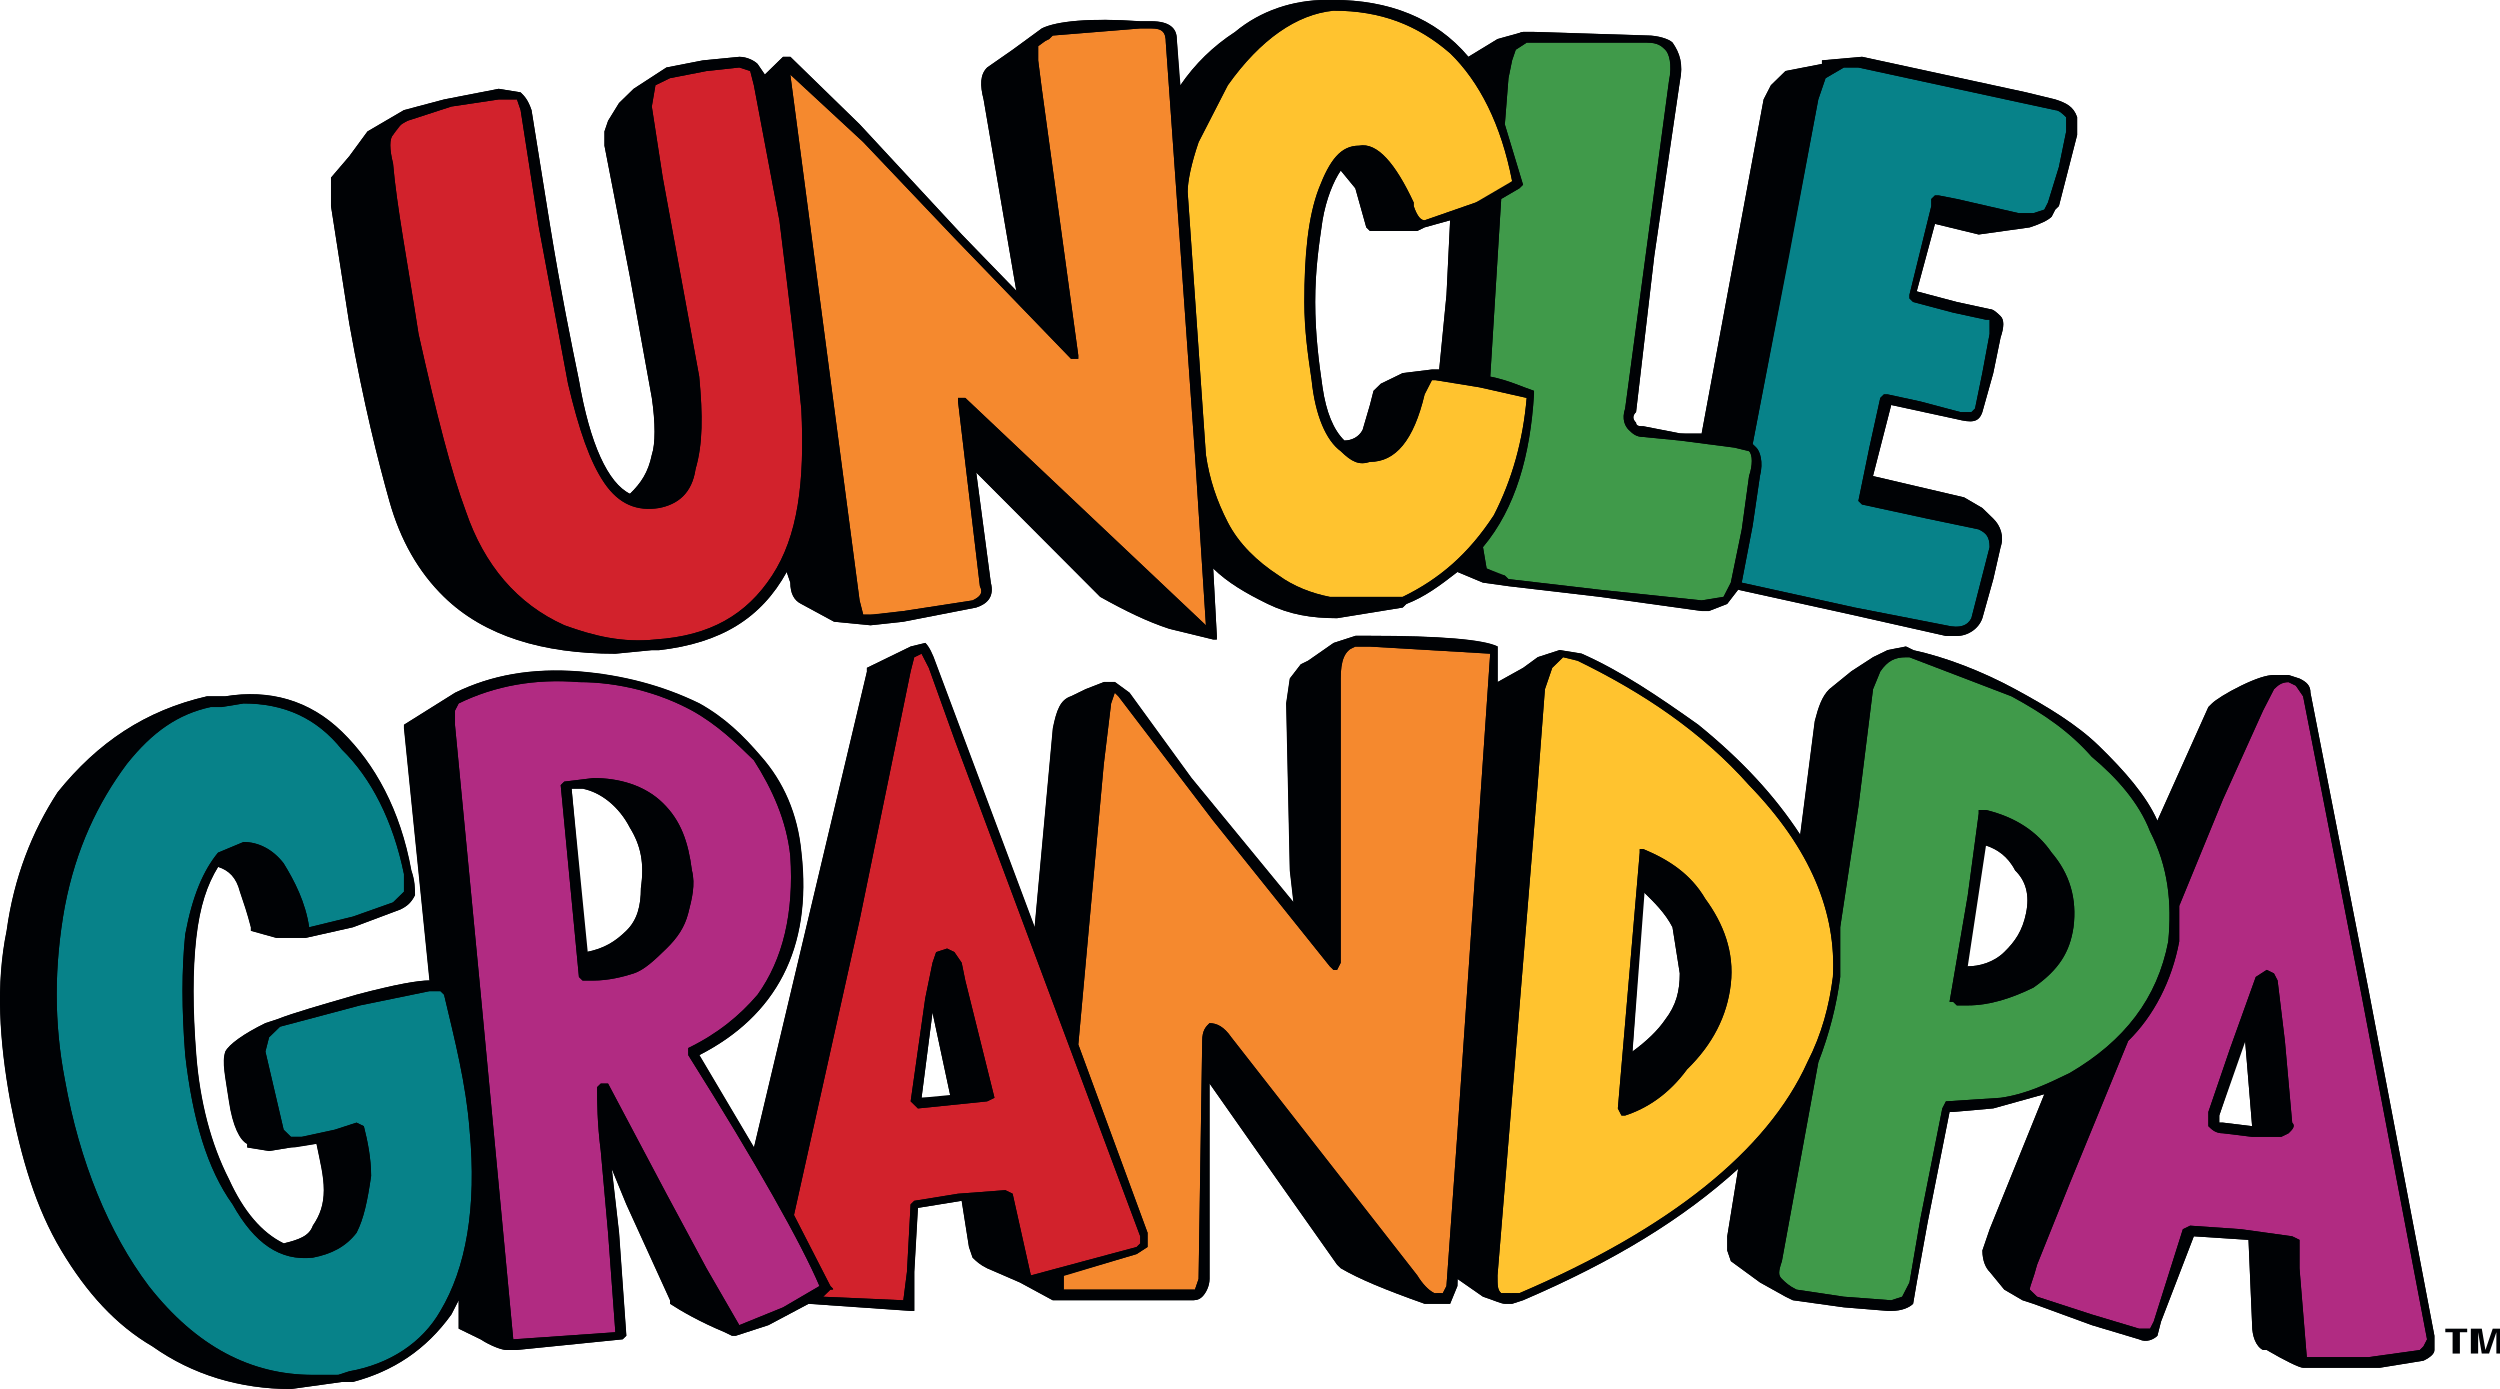 <?xml version="1.0" encoding="UTF-8" standalone="no"?>
<!-- Created with Inkscape (http://www.inkscape.org/) -->

<svg
   xmlns:dc="http://purl.org/dc/elements/1.1/"
   xmlns:cc="http://creativecommons.org/ns#"
   xmlns:rdf="http://www.w3.org/1999/02/22-rdf-syntax-ns#"
   xmlns:svg="http://www.w3.org/2000/svg"
   xmlns="http://www.w3.org/2000/svg"
   version="1.1"
   width="101.157"
   height="56.206"
   id="svg4760">
  <defs
     id="defs4762" />
  <g
     transform="translate(-572.279,-181.402)"
     id="layer1">
    <path
       d="m 649.688,207.708 c 1.327,0.287 2.803,0.863 4.13,1.581 1.327,0.719 2.507,1.438 3.393,2.3 1.033,1.006 1.917,2.013 2.36,3.019 l 2.065,-4.6 0.147,-0.144 c 0.147,-0.144 0.59,-0.431 1.18,-0.719 0.59,-0.287 1.032,-0.431 1.327,-0.431 l 0.59,0 0,0 0.443,0.144 c 0.295,0.144 0.443,0.287 0.443,0.575 l 2.36,12.075 2.655,13.944 0,0.575 c 0,0.144 -0.147,0.287 -0.443,0.431 l -1.77,0.287 -3.098,0 c -0.147,0 -0.738,-0.287 -1.475,-0.719 l -0.147,0 c -0.295,-0.144 -0.443,-0.575 -0.443,-1.006 l -0.147,-3.45 -2.212,-0.144 -1.327,3.45 -0.147,0.575 c -0.147,0.144 -0.443,0.287 -0.738,0.144 l -1.917,-0.575 -2.36,-0.863 -0.443,-0.144 -0.738,-0.431 -0.59,-0.719 c -0.147,-0.144 -0.295,-0.431 -0.295,-0.863 l 0.295,-0.863 2.212,-5.463 -2.065,0.575 -1.623,0.144 -0.147,0 -0.885,4.456 -0.443,2.444 -0.147,0.863 c -0.147,0.144 -0.443,0.287 -0.885,0.287 l -0.147,0 -1.77,-0.144 -2.065,-0.287 -0.295,-0.144 -1.032,-0.575 -1.18,-0.863 -0.147,-0.431 0,-0.575 0.443,-2.731 c -2.212,2.013 -5.015,3.737 -8.703,5.319 l -0.443,0.144 -0.295,0 c -0.147,0 -0.443,-0.144 -0.885,-0.287 l -1.033,-0.719 0,0.287 -0.295,0.719 -1.032,0 c -1.623,-0.575 -2.655,-1.006 -3.393,-1.438 l -0.147,-0.144 -3.245,-4.6 -1.917,-2.731 0,7.906 c 0,0.287 -0.147,0.575 -0.295,0.719 -0.147,0.144 -0.295,0.144 -0.443,0.144 l -5.605,0 0,0 -1.327,-0.719 -1.327,-0.575 c -0.295,-0.144 -0.443,-0.287 -0.59,-0.431 l -0.147,-0.431 -0.295,-1.869 -1.77,0.287 -0.147,2.587 0,1.581 -0.147,0 -4.13,-0.287 -1.623,0.863 -1.327,0.431 -0.147,0 -0.295,-0.144 c -1.032,-0.431 -1.77,-0.863 -2.212,-1.15 l 0,-0.144 -1.77,-3.881 -0.59,-1.438 0.295,2.587 0.295,4.169 -0.147,0.144 -4.277,0.431 -0.443,0 c -0.147,0 -0.59,-0.144 -1.032,-0.431 l -0.885,-0.431 0,-1.15 -0.295,0.575 c -1.032,1.438 -2.36,2.3 -3.982,2.731 l -0.443,0 0,0 -2.065,0.287 c -2.065,0 -3.982,-0.575 -5.605,-1.725 -1.475,-0.863 -2.655,-2.156 -3.688,-3.881 -1.032,-1.725 -1.623,-3.737 -2.065,-6.037 -0.443,-2.444 -0.59,-4.744 -0.147,-6.9 0.295,-2.156 1.032,-4.025 2.065,-5.606 1.623,-2.013 3.54,-3.306 6.048,-3.881 l 0.738,0 c 1.77,-0.287 3.393,0.144 4.72,1.438 1.327,1.294 2.36,3.163 2.803,5.606 0.147,0.431 0.147,0.719 0.147,1.006 -0.147,0.287 -0.295,0.431 -0.59,0.575 l -1.917,0.719 -1.917,0.431 -1.18,0 -1.032,-0.287 0,-0.144 c -0.147,-0.575 -0.295,-1.006 -0.443,-1.438 -0.147,-0.575 -0.443,-0.863 -0.885,-1.006 l 0,0 c -0.443,0.719 -0.738,1.581 -0.885,2.875 -0.147,1.294 -0.147,2.875 0,4.744 0.147,1.869 0.59,3.594 1.327,5.031 0.59,1.294 1.327,2.156 2.212,2.587 0.59,-0.144 1.032,-0.287 1.18,-0.719 0.295,-0.431 0.443,-0.863 0.443,-1.438 0,-0.575 -0.147,-1.15 -0.295,-1.869 l -0.885,0.144 -0.147,0 -0.885,0.144 -0.885,-0.144 0,-0.144 c -0.295,-0.144 -0.59,-0.719 -0.738,-1.725 -0.147,-1.006 -0.295,-1.581 -0.147,-2.013 l 0,0 c 0.147,-0.287 0.738,-0.719 1.623,-1.15 l 0.443,-0.144 c 0.738,-0.287 1.77,-0.575 3.245,-1.006 1.623,-0.431 2.507,-0.575 2.95,-0.575 l -1.032,-10.206 0,-0.144 2.065,-1.294 c 1.475,-0.719 3.098,-1.006 5.015,-0.863 1.77,0.144 3.393,0.575 4.867,1.294 1.032,0.575 1.77,1.294 2.507,2.156 0.885,1.006 1.475,2.3 1.623,3.881 0.443,3.881 -1.032,6.612 -4.13,8.194 l 2.212,3.737 4.572,-19.262 0,-0.144 1.77,-0.863 0.59,-0.144 c 0.147,0.144 0.295,0.431 0.443,0.863 l 3.982,10.637 0.738,-8.05 c 0.147,-0.719 0.295,-1.15 0.738,-1.294 l 0.59,-0.287 0.738,-0.287 0.443,0 0.59,0.431 2.507,3.45 4.13,5.031 -0.147,-1.294 -0.147,-6.756 0.147,-1.006 0.443,-0.575 0.295,-0.144 1.032,-0.719 0.885,-0.287 0.59,0 c 2.803,0 4.572,0.144 5.162,0.431 l 0,1.438 1.032,-0.575 0.59,-0.431 0.885,-0.287 0.885,0.144 c 1.623,0.719 3.098,1.725 4.72,2.875 1.77,1.438 3.098,2.875 4.13,4.456 l 0.59,-4.6 c 0.147,-0.575 0.295,-1.006 0.59,-1.294 l 0.885,-0.719 0.885,-0.575 0.59,-0.287 0.738,-0.144 0,0 0.295,0.144 z m 2.95,7.906 -0.738,4.888 c 0.443,0 1.032,-0.144 1.475,-0.575 0.443,-0.431 0.738,-0.863 0.885,-1.581 0.147,-0.719 0,-1.294 -0.443,-1.725 -0.295,-0.575 -0.738,-0.863 -1.18,-1.006 z m 9.44,10.925 0,0.287 0.147,0 1.18,0.144 -0.295,-3.594 -1.032,3.163 z m -21.83,-5.75 -0.295,-1.869 c -0.295,-0.575 -0.738,-1.006 -1.18,-1.438 l -0.443,6.469 c 0.59,-0.431 1.033,-0.863 1.327,-1.294 0.443,-0.575 0.59,-1.15 0.59,-1.869 z m -44.397,-7.475 -0.443,0 0.59,6.612 c 0.738,-0.144 1.18,-0.431 1.623,-0.863 0.443,-0.431 0.59,-1.006 0.59,-1.725 0.147,-1.006 0,-1.725 -0.443,-2.444 -0.443,-0.863 -1.18,-1.438 -1.917,-1.581 z m 14.16,9.056 -0.443,3.45 1.18,0 -0.738,-3.45"
       id="path3369"
       style="fill:#000205;fill-opacity:1;fill-rule:evenodd;stroke:none" />
    <path
       d="m 638.921,217.052 c 0.59,0.431 1.032,0.863 1.327,1.581 0.295,0.719 0.443,1.438 0.443,2.156 -0.147,0.719 -0.295,1.438 -0.738,2.156 -0.443,0.575 -0.885,1.006 -1.623,1.438 l -0.147,1.581 c 0.738,-0.431 1.475,-1.006 2.212,-1.725 0.885,-1.006 1.327,-2.013 1.475,-3.019 0.147,-1.15 -0.147,-2.156 -0.738,-3.163 -0.59,-0.719 -1.327,-1.438 -2.212,-1.869 l 0,0.863"
       id="path3371"
       style="fill:#000205;fill-opacity:1;fill-rule:evenodd;stroke:none" />
    <path
       d="m 635.086,208.427 -0.295,0.863 -0.295,3.881 -1.623,19.837 c 0,0.431 0,0.575 0.147,0.719 l 0.738,0 c 6.048,-2.587 10.03,-5.75 11.652,-9.344 0.59,-1.15 0.885,-2.3 1.032,-3.45 0.147,-2.587 -0.885,-5.175 -3.393,-7.763 -1.917,-2.156 -4.277,-3.737 -6.933,-5.031 l -0.59,-0.144 -0.443,0.431 z m 6.195,9.344 c 0.738,1.006 1.18,2.156 1.032,3.45 -0.147,1.294 -0.738,2.444 -1.77,3.45 -0.738,1.006 -1.623,1.581 -2.507,1.869 l -0.147,0 0,0 -0.147,-0.287 0.885,-10.35 0,-0.144 0.147,0 c 1.032,0.431 1.917,1.006 2.507,2.013"
       id="path3373"
       style="fill:#ffc32f;fill-opacity:1;fill-rule:evenodd;stroke:none" />
    <path
       d="m 648.066,209.289 -0.59,4.744 -0.738,4.888 0,2.013 c -0.147,1.15 -0.443,2.3 -0.885,3.45 l -1.475,8.05 c -0.147,0.431 -0.147,0.575 0,0.719 0.147,0.144 0.295,0.287 0.59,0.431 l 1.917,0.287 1.918,0.144 0.442,-0.144 0.295,-0.575 0.443,-2.587 0.885,-4.456 0.147,-0.287 2.212,-0.144 c 1.032,-0.144 1.917,-0.575 2.803,-1.006 2.212,-1.294 3.54,-3.019 3.982,-5.319 0.147,-1.581 0,-3.019 -0.738,-4.456 -0.443,-1.15 -1.327,-2.156 -2.36,-3.019 -0.885,-1.006 -1.917,-1.725 -3.245,-2.444 l -4.13,-1.581 -0.147,0 c -0.443,0 -0.738,0.144 -1.032,0.575 l -0.295,0.719 z m 4.277,5.031 0,-0.144 0.295,0 c 1.18,0.287 2.065,0.863 2.655,1.725 0.738,0.863 1.032,1.869 0.885,3.019 -0.147,1.006 -0.59,1.725 -1.623,2.444 -0.885,0.431 -1.77,0.719 -2.655,0.719 l -0.443,0 -0.147,-0.144 -0.147,0 0.738,-4.312 0.443,-3.306"
       id="path3375"
       style="fill:#409a4a;fill-opacity:1;fill-rule:evenodd;stroke:none" />
    <path
       d="m 624.761,209.002 0,0.863 0.147,6.756 0,1.869 1.18,1.294 0,-10.925 0.147,-0.863 -0.885,0.431 -0.147,0.144 -0.443,0.431"
       id="path3377"
       style="fill:#000205;fill-opacity:1;fill-rule:evenodd;stroke:none" />
    <path
       d="m 634.496,209.289 0.147,-0.863 c -1.032,0.575 -1.623,1.006 -1.77,1.15 l -1.327,17.681 -0.295,5.463 1.327,0.863 0,-0.575 1.475,-19.837 0.442,-3.881"
       id="path3379"
       style="fill:#000205;fill-opacity:1;fill-rule:evenodd;stroke:none" />
    <path
       d="m 616.796,209.721 0,-0.287 -0.295,0.287 -0.738,0.287 c -0.295,0.144 -0.443,0.431 -0.443,0.863 l -0.738,9.056 1.033,2.875 0.885,-10.494 0.295,-2.587"
       id="path3381"
       style="fill:#000205;fill-opacity:1;fill-rule:evenodd;stroke:none" />
    <path
       d="m 616.943,212.308 -1.032,11.356 2.803,7.619 0,0.575 -0.443,0.287 -2.95,0.863 0,0.575 5.31,0 0.147,-0.431 0.147,-9.631 c 0,-0.431 0.147,-0.575 0.295,-0.719 0.295,0 0.59,0.144 0.885,0.575 l 7.522,9.631 c 0.443,0.719 0.885,0.863 1.032,0.719 l 0.147,-0.287 0.443,-6.181 1.327,-19.406 -4.867,-0.287 -0.59,0 c -0.443,0.144 -0.59,0.575 -0.59,1.294 l 0,11.5 -0.147,0.287 -0.147,0 -0.147,-0.144 -4.72,-5.894 -3.835,-5.031 -0.147,-0.144 0,0 -0.147,0.431 -0.295,2.444"
       id="path3383"
       style="fill:#f5892e;fill-opacity:1;fill-rule:evenodd;stroke:none" />
    <path
       d="m 623.433,227.689 3.245,4.6 c 0.442,0.287 1.327,0.719 2.655,1.15 l 0,-0.144 -7.522,-9.631 -0.442,-0.431 0,0.144 -0.147,0.144 0,1.15 2.212,3.019"
       id="path3385"
       style="fill:#000205;fill-opacity:1;fill-rule:evenodd;stroke:none" />
    <path
       d="m 614.436,233.296 0.443,0.287 0,-0.431 -0.443,0.144"
       id="path3387"
       style="fill:#000205;fill-opacity:1;fill-rule:evenodd;stroke:none" />
    <path
       d="m 664.881,209.002 c -0.295,0 -0.443,0.144 -0.59,0.287 l -0.443,0.863 -1.623,3.594 -1.77,4.312 0,1.438 c -0.295,1.581 -1.032,3.019 -2.065,4.025 l -2.36,5.75 -1.327,3.306 c -0.147,0.575 -0.295,0.863 -0.295,1.006 l 0.295,0.287 2.212,0.719 1.917,0.575 0.443,0 0.147,-0.287 1.18,-3.737 0.295,-0.144 2.065,0.144 2.065,0.287 0.295,0.144 0,1.15 0.295,3.594 2.507,0 2.065,-0.287 0.147,-0.144 0.147,-0.287 -2.655,-13.944 -2.36,-12.075 -0.295,-0.431 -0.295,-0.144 z m -0.885,11.644 0.295,0.144 0.147,0.287 0.295,2.444 0.295,3.306 c 0.147,0.144 0,0.287 -0.147,0.431 l -0.295,0.144 -1.18,0 -1.18,-0.144 c -0.295,0 -0.443,-0.144 -0.59,-0.287 l 0,-0.575 0.885,-2.587 1.032,-2.875 0.443,-0.287"
       id="path3389"
       style="fill:#b12b82;fill-opacity:1;fill-rule:evenodd;stroke:none" />
    <path
       d="m 659.866,215.183 0.59,2.013 1.475,-3.594 1.475,-3.594 0.443,-0.719 c -0.885,0.431 -1.475,0.719 -1.77,0.863 l -2.212,5.031"
       id="path3391"
       style="fill:#000205;fill-opacity:1;fill-rule:evenodd;stroke:none" />
    <path
       d="m 655.588,225.389 -2.507,5.894 -0.147,0.719 0.147,0.575 0.885,0.863 c 0,-0.144 0.147,-0.575 0.295,-1.006 l 1.475,-3.306 1.917,-4.888 -2.065,1.15"
       id="path3393"
       style="fill:#000205;fill-opacity:1;fill-rule:evenodd;stroke:none" />
    <path
       d="m 647.918,208.571 -1.327,1.006 c -0.295,0.287 -0.443,0.719 -0.443,1.15 l -0.738,5.031 1.032,2.156 1.327,-8.769 0.147,-0.575"
       id="path3395"
       style="fill:#000205;fill-opacity:1;fill-rule:evenodd;stroke:none" />
    <path
       d="m 642.608,231.858 0,0.287 1.032,0.719 0.295,0.287 0,-0.719 1.327,-6.756 -2.065,2.587 -0.59,3.163 0,0.431"
       id="path3397"
       style="fill:#000205;fill-opacity:1;fill-rule:evenodd;stroke:none" />
    <path
       d="m 654.703,218.489 c -0.147,0.719 -0.443,1.294 -1.032,1.725 -0.443,0.431 -1.032,0.719 -1.77,0.719 l -0.147,0 -0.147,0.863 c 0.885,0 1.77,-0.287 2.507,-0.719 1.032,-0.575 1.475,-1.294 1.623,-2.3 0.147,-1.006 -0.147,-1.869 -0.738,-2.587 -0.59,-0.719 -1.327,-1.294 -2.36,-1.581 l 0,0.575 c 0.59,0.144 1.18,0.575 1.623,1.15 0.443,0.719 0.59,1.438 0.443,2.156"
       id="path3399"
       style="fill:#000205;fill-opacity:1;fill-rule:evenodd;stroke:none" />
    <path
       d="m 663.553,222.371 0.147,4.6 0.885,0.144 0,-0.287 -0.295,-3.306 -0.147,-2.3 -0.147,-0.144 0,0 -0.442,1.294"
       id="path3401"
       style="fill:#000205;fill-opacity:1;fill-rule:evenodd;stroke:none" />
    <path
       d="m 611.043,225.677 0.885,0 -1.033,-4.6 -0.147,-0.575 c 0,-0.144 0,-0.287 -0.147,-0.287 l -0.295,0.144 0,0.719 0.738,4.6"
       id="path3403"
       style="fill:#000205;fill-opacity:1;fill-rule:evenodd;stroke:none" />
    <path
       d="m 575.053,213.746 c -1.033,1.438 -1.77,3.163 -2.212,5.319 -0.295,2.156 -0.295,4.456 0.147,6.756 0.443,2.3 1.18,4.312 2.065,5.894 1.032,1.725 2.212,3.019 3.54,3.881 1.18,0.719 2.507,1.294 3.835,1.438 -2.065,-0.719 -3.835,-2.156 -5.163,-4.456 -1.327,-2.156 -2.36,-4.6 -2.803,-7.475 -0.443,-2.3 -0.295,-4.744 0.147,-7.188 0.443,-2.444 1.18,-4.312 2.507,-5.75 l 1.032,-1.294 c -1.18,0.719 -2.212,1.581 -3.098,2.875"
       id="path3405"
       style="fill:#000205;fill-opacity:1;fill-rule:evenodd;stroke:none" />
    <path
       d="m 583.313,227.258 -0.295,-1.581 -0.443,-1.581 0.147,-0.575 -0.885,0.575 c -0.147,0.431 0,1.006 0.147,1.725 0.147,0.863 0.443,1.438 0.59,1.581 l 1.032,0.144 -0.295,-0.287"
       id="path3407"
       style="fill:#000205;fill-opacity:1;fill-rule:evenodd;stroke:none" />
    <path
       d="m 582.133,215.758 c -0.147,0 -0.443,0.144 -0.738,0.431 0.443,0.144 0.738,0.431 1.033,1.006 l 0.442,1.581 0.59,0.144 0.885,0.144 c -0.147,-1.006 -0.443,-1.869 -0.885,-2.444 -0.443,-0.575 -0.885,-0.863 -1.327,-0.863"
       id="path3409"
       style="fill:#000205;fill-opacity:1;fill-rule:evenodd;stroke:none" />
    <path
       d="m 585.378,227.689 c 0.295,0.719 0.443,1.294 0.443,2.013 -0.147,0.575 -0.295,1.006 -0.443,1.438 -0.147,0.431 -0.443,0.575 -0.738,0.719 l 0.295,0 c 0.59,0 1.033,-0.287 1.327,-0.863 0.443,-0.431 0.59,-1.15 0.59,-1.869 l -0.147,-1.869 -0.738,0.287 -0.59,0.144"
       id="path3411"
       style="fill:#000205;fill-opacity:1;fill-rule:evenodd;stroke:none" />
    <path
       d="m 664.881,231.714 -1.18,0 0.147,3.306 c 0,0.287 0.147,0.431 0.295,0.575 l 0.147,0.144 0.885,0.575 -0.295,-4.6"
       id="path3413"
       style="fill:#000205;fill-opacity:1;fill-rule:evenodd;stroke:none" />
    <path
       d="m 574.906,218.058 c -0.443,2.444 -0.443,4.744 0,7.044 0.59,3.306 1.77,6.181 3.393,8.338 1.917,2.444 4.13,3.594 6.637,3.594 l 1.033,0 0.443,-0.144 c 1.623,-0.287 2.95,-1.15 3.688,-2.444 1.032,-1.725 1.475,-4.169 1.18,-7.331 -0.147,-1.869 -0.59,-3.594 -1.033,-5.463 l -0.147,-0.144 -0.443,0 -2.803,0.575 -3.245,0.863 -0.443,0.431 -0.147,0.575 0.738,3.163 0.295,0.287 0.443,0 1.327,-0.287 0.885,-0.287 0.295,0.144 c 0.147,0.575 0.295,1.294 0.295,2.013 -0.147,1.006 -0.295,1.725 -0.59,2.3 -0.443,0.575 -1.032,0.863 -1.77,1.006 -1.327,0.144 -2.36,-0.575 -3.245,-2.156 -1.032,-1.438 -1.623,-3.45 -1.917,-6.037 -0.147,-1.869 -0.147,-3.45 0,-4.888 0.295,-1.581 0.738,-2.587 1.327,-3.306 l 1.032,-0.431 c 0.59,0 1.18,0.287 1.623,0.863 0.443,0.719 0.885,1.581 1.032,2.587 l 1.77,-0.431 1.623,-0.575 c 0.147,-0.144 0.295,-0.287 0.443,-0.431 l 0,-0.719 c -0.443,-2.156 -1.327,-3.881 -2.507,-5.031 -1.032,-1.294 -2.36,-1.869 -3.982,-1.869 l -0.885,0.144 -0.443,0 c -1.327,0.287 -2.36,1.006 -3.393,2.3 -1.18,1.581 -2.065,3.45 -2.507,5.75"
       id="path3415"
       style="fill:#078289;fill-opacity:1;fill-rule:evenodd;stroke:none" />
    <path
       d="m 609.126,208.571 -2.065,10.062 -2.655,11.931 1.475,2.875 c 0.147,0.144 0.147,0.144 0,0.144 l -0.295,0.287 3.245,0.144 0.147,-1.15 0.147,-2.731 0.147,-0.144 1.77,-0.287 1.917,-0.144 0.295,0.144 0.738,3.306 0,0 4.277,-1.15 0.147,-0.144 0,-0.287 -7.522,-20.125 -1.032,-2.875 -0.295,-0.575 -0.295,0.144 -0.147,0.575 z m 3.098,17.394 -2.803,0.287 -0.147,-0.144 -0.147,-0.144 0.59,-4.169 0.295,-1.438 0.147,-0.431 0.443,-0.144 0.295,0.144 0.295,0.431 0.147,0.719 1.18,4.744 -0.295,0.144"
       id="path3417"
       style="fill:#d2222c;fill-opacity:1;fill-rule:evenodd;stroke:none" />
    <path
       d="m 607.651,208.714 -4.572,19.55 1.032,1.725 2.655,-12.075 2.065,-9.488 0,-0.431 c -0.443,0.287 -0.885,0.575 -1.18,0.719"
       id="path3419"
       style="fill:#000205;fill-opacity:1;fill-rule:evenodd;stroke:none" />
    <path
       d="m 596.883,227.402 1.18,2.587 1.623,3.881 1.77,1.006 -2.655,-5.031 -1.918,-3.594 0,1.15"
       id="path3421"
       style="fill:#000205;fill-opacity:1;fill-rule:evenodd;stroke:none" />
    <path
       d="m 588.918,211.014 1.032,10.062 0.443,0.144 0.295,0.287 0.885,4.744 c 0.443,2.875 0.295,5.175 -0.443,7.044 l 0.147,1.581 0.59,0.431 0.738,0.287 -1.327,-14.088 -0.885,-10.781 0,-0.575 -1.475,0.863"
       id="path3423"
       style="fill:#000205;fill-opacity:1;fill-rule:evenodd;stroke:none" />
    <path
       d="m 598.653,217.339 c 0,0.719 -0.147,1.438 -0.59,2.013 -0.443,0.575 -1.18,0.863 -1.917,1.006 l 0,0.431 1.475,-0.287 c 0.443,-0.287 0.885,-0.575 1.327,-1.006 0.443,-0.431 0.59,-0.863 0.738,-1.294 l 0.295,-1.438 c -0.147,-1.006 -0.443,-1.725 -1.032,-2.3 -0.443,-0.575 -1.18,-1.006 -1.917,-1.15 0.59,0.431 1.032,1.15 1.327,1.869 0.295,0.719 0.443,1.438 0.295,2.156"
       id="path3425"
       style="fill:#000205;fill-opacity:1;fill-rule:evenodd;stroke:none" />
    <path
       d="m 613.403,232.864 -0.59,-2.875 -1.18,0 0.295,1.869 0,0.287 0.443,0.287 1.032,0.431"
       id="path3427"
       style="fill:#000205;fill-opacity:1;fill-rule:evenodd;stroke:none" />
    <path
       d="m 590.688,210.727 1.033,10.781 1.327,14.088 4.13,-0.287 -0.295,-4.025 -0.295,-3.306 c -0.147,-1.15 -0.147,-2.013 -0.147,-2.587 l 0.147,-0.144 0.295,0 2.36,4.456 1.623,3.019 1.327,2.3 1.77,-0.719 1.475,-0.863 c -0.738,-1.725 -2.507,-4.888 -5.31,-9.344 l 0,-0.287 c 1.18,-0.575 2.065,-1.294 2.803,-2.156 1.032,-1.438 1.475,-3.306 1.327,-5.606 -0.147,-1.438 -0.738,-2.731 -1.475,-3.881 -0.738,-0.719 -1.475,-1.438 -2.507,-2.013 -1.327,-0.719 -2.95,-1.15 -4.572,-1.15 -1.77,-0.144 -3.393,0.144 -4.867,0.863 l -0.147,0.287 0,0.575 z m 4.425,2.3 1.18,-0.144 c 1.032,0 2.065,0.287 2.803,1.006 0.738,0.719 1.032,1.581 1.18,2.731 0.147,0.575 0,1.15 -0.147,1.725 -0.147,0.575 -0.443,1.006 -0.885,1.438 -0.443,0.431 -0.885,0.863 -1.327,1.006 -0.443,0.144 -1.032,0.287 -1.623,0.287 l -0.443,0 -0.147,-0.144 -0.738,-7.763 0.147,-0.144"
       id="path3429"
       style="fill:#b12b82;fill-opacity:1;fill-rule:evenodd;stroke:none" />
    <path
       d="m 663.701,226.971 -0.147,-4.6 -0.443,1.006 0.295,3.594 0.295,0"
       id="path3431"
       style="fill:#000205;fill-opacity:1;fill-rule:evenodd;stroke:none" />
    <path
       d="m 665.176,209.146 0.295,0.431 2.36,12.075 2.655,13.944 -0.147,0.287 -0.147,0.144 -2.065,0.287 -2.507,0 -0.295,-3.594 0,-1.15 -0.295,-0.144 -2.065,-0.287 -2.065,-0.144 -0.295,0.144 -1.18,3.737 -0.147,0.287 -0.443,0 -1.917,-0.575 -2.212,-0.719 -0.295,-0.287 c 0,-0.144 0.147,-0.431 0.295,-1.006 l 1.327,-3.306 2.36,-5.75 -0.738,0.719 -1.917,4.888 -1.475,3.306 c -0.147,0.431 -0.295,0.863 -0.295,1.006 l -0.885,-0.863 -0.147,-0.575 0.147,-0.719 2.507,-5.894 -0.59,0.287 -2.212,5.463 -0.295,0.863 c 0,0.431 0.147,0.719 0.295,0.863 l 0.59,0.719 0.738,0.431 0.443,0.144 2.36,0.863 1.917,0.575 c 0.295,0.144 0.59,0 0.738,-0.144 l 0.147,-0.575 1.327,-3.45 2.212,0.144 0.147,3.45 c 0,0.431 0.147,0.863 0.443,1.006 l 0.147,0 c 0.738,0.431 1.327,0.719 1.475,0.719 l 3.098,0 1.77,-0.287 c 0.295,-0.144 0.443,-0.287 0.443,-0.431 l 0,-0.575 -2.655,-13.944 -2.36,-12.075 c 0,-0.287 -0.147,-0.431 -0.443,-0.575 l -0.443,-0.144 -0.59,0 c -0.295,0 -0.738,0.144 -1.327,0.431 -0.59,0.287 -1.032,0.575 -1.18,0.719 l -0.147,0.144 -2.065,4.6 0.295,0.575 2.212,-5.031 c 0.295,-0.144 0.885,-0.431 1.77,-0.863 l -0.443,0.719 -1.475,3.594 -1.475,3.594 0,0.863 1.77,-4.312 1.623,-3.594 0.443,-0.863 c 0.147,-0.144 0.295,-0.287 0.59,-0.287 l 0.295,0.144 z m -0.295,22.569 0.295,4.6 -0.885,-0.575 -0.147,-0.144 c -0.147,-0.144 -0.295,-0.287 -0.295,-0.575 l -0.147,-3.306 1.18,0"
       id="path3433"
       style="fill:#000205;fill-opacity:1;fill-rule:evenodd;stroke:none" />
    <path
       d="m 654.261,218.346 c -0.147,0.719 -0.443,1.15 -0.885,1.581 -0.443,0.431 -1.032,0.575 -1.475,0.575 l -0.147,0.431 0.147,0 c 0.738,0 1.327,-0.287 1.77,-0.719 0.59,-0.431 0.885,-1.006 1.032,-1.725 0.147,-0.719 0,-1.438 -0.443,-2.156 -0.443,-0.575 -1.032,-1.006 -1.623,-1.15 l 0,0.431 c 0.443,0.144 0.885,0.431 1.18,1.006 0.443,0.431 0.59,1.006 0.443,1.725"
       id="path3435"
       style="fill:#000205;fill-opacity:1;fill-rule:evenodd;stroke:none" />
    <path
       d="m 647.181,208.571 -0.885,0.719 c -0.295,0.287 -0.443,0.719 -0.59,1.294 l -0.59,4.6 0.295,0.575 0.738,-5.031 c 0,-0.431 0.147,-0.863 0.443,-1.15 l 1.327,-1.006 -0.147,0.575 -1.327,8.769 0.295,1.006 0.738,-4.888 0.59,-4.744 0.295,-0.719 c 0.295,-0.431 0.59,-0.575 1.032,-0.575 l 0.147,0 4.13,1.581 c 1.327,0.719 2.36,1.438 3.245,2.444 1.032,0.863 1.917,1.869 2.36,3.019 0.738,1.438 0.885,2.875 0.738,4.456 -0.443,2.3 -1.77,4.025 -3.982,5.319 -0.885,0.431 -1.77,0.863 -2.803,1.006 l -2.212,0.144 -0.147,0.287 -0.885,4.456 -0.443,2.587 -0.295,0.575 -0.443,0.144 -1.917,-0.144 -1.917,-0.287 c -0.295,-0.144 -0.443,-0.287 -0.59,-0.431 -0.147,-0.144 -0.147,-0.287 0,-0.719 l 1.475,-8.05 -0.59,1.294 -1.327,6.756 0,0.719 -0.295,-0.287 -1.032,-0.719 0,-0.719 0.59,-3.163 -0.59,0.431 -0.443,2.731 0,0.575 0.147,0.431 1.18,0.863 1.032,0.575 0.295,0.144 2.065,0.287 1.77,0.144 0.147,0 c 0.443,0 0.738,-0.144 0.885,-0.287 l 0.147,-0.863 0.443,-2.444 0.885,-4.456 0.147,0 1.623,-0.144 2.065,-0.575 0.59,-0.287 2.065,-1.15 0.738,-0.719 c 1.032,-1.006 1.77,-2.444 2.065,-4.025 l 0,-2.3 -0.59,-2.013 -0.295,-0.575 c -0.443,-1.006 -1.327,-2.013 -2.36,-3.019 -0.885,-0.863 -2.065,-1.581 -3.393,-2.3 -1.327,-0.719 -2.803,-1.294 -4.13,-1.581 l -0.295,-0.144 0,0 -0.738,0.144 -0.59,0.287 -0.885,0.575"
       id="path3437"
       style="fill:#000205;fill-opacity:1;fill-rule:evenodd;stroke:none" />
    <path
       d="m 638.773,217.483 c 0.443,0.431 0.885,0.863 1.18,1.438 l 0.295,1.869 c 0,0.719 -0.147,1.294 -0.59,1.869 -0.295,0.431 -0.738,0.863 -1.327,1.294 l 0,0.431 c 0.738,-0.431 1.18,-0.863 1.623,-1.438 0.443,-0.719 0.59,-1.438 0.738,-2.156 0,-0.719 -0.147,-1.438 -0.443,-2.156 -0.295,-0.719 -0.738,-1.15 -1.327,-1.581 l -0.147,0.431"
       id="path3439"
       style="fill:#000205;fill-opacity:1;fill-rule:evenodd;stroke:none" />
    <path
       d="m 635.528,207.996 -0.738,0.287 -0.147,0.144 -0.147,0.863 -0.443,3.881 -1.475,19.837 0,0.575 c 0.295,0.144 0.59,0.287 0.885,0.144 l -0.443,0 c -0.147,-0.144 -0.147,-0.287 -0.147,-0.719 l 1.623,-19.837 0.295,-3.881 0.295,-0.863 0.443,-0.431"
       id="path3441"
       style="fill:#000205;fill-opacity:1;fill-rule:evenodd;stroke:none" />
    <path
       d="m 636.118,208.139 c 2.655,1.294 5.015,2.875 6.933,5.031 2.507,2.587 3.54,5.175 3.392,7.763 -0.147,1.15 -0.443,2.3 -1.032,3.45 -1.623,3.594 -5.605,6.756 -11.652,9.344 l -0.295,0 c -0.295,0.144 -0.59,0 -0.885,-0.144 l -1.327,-0.863 0,0.431 1.033,0.719 c 0.443,0.144 0.738,0.287 0.885,0.287 l 0.295,0 0,0 0.443,-0.144 c 3.688,-1.581 6.49,-3.306 8.703,-5.319 l 0.59,-0.431 2.065,-2.587 0.59,-1.294 c 0.443,-1.15 0.738,-2.3 0.885,-3.45 l 0,-2.013 -0.295,-1.006 -1.032,-2.156 -0.295,-0.575 c -1.032,-1.581 -2.36,-3.019 -4.13,-4.456 -1.623,-1.15 -3.098,-2.156 -4.72,-2.875 l -0.885,-0.144 -0.885,0.287 -0.59,0.431 -1.032,0.575 0,0.575 c 0.147,-0.144 0.738,-0.575 1.77,-1.15 l 0.147,-0.144 0.738,-0.287 0.59,0.144"
       id="path3443"
       style="fill:#000205;fill-opacity:1;fill-rule:evenodd;stroke:none" />
    <path
       d="m 627.121,207.133 -0.885,0.287 -1.033,0.719 -0.295,0.144 -0.443,0.575 -0.147,1.006 0.147,6.756 0.147,1.294 0.295,0.575 0,-1.869 -0.147,-6.756 0,-0.863 0.443,-0.431 0.147,-0.144 0.885,-0.431 0.295,-0.144 0.59,-0.287 0.59,0 4.867,0.287 -1.327,19.406 -0.443,6.181 -0.147,0.287 -0.59,0 -0.738,-0.287 c -1.327,-0.431 -2.212,-0.863 -2.655,-1.15 l -3.245,-4.6 -2.212,-3.019 0,0.575 1.917,2.731 3.245,4.6 0.147,0.144 c 0.738,0.431 1.77,0.863 3.393,1.438 l 1.032,0 0.295,-0.719 0.295,-6.181 1.327,-17.681 0,-2.013 c -0.59,-0.287 -2.36,-0.431 -5.162,-0.431 l -0.59,0"
       id="path3445"
       style="fill:#000205;fill-opacity:1;fill-rule:evenodd;stroke:none" />
    <path
       d="m 614.878,233.152 0,0.431 0.443,0 0,-0.575 -0.443,0.144"
       id="path3447"
       style="fill:#000205;fill-opacity:1;fill-rule:evenodd;stroke:none" />
    <path
       d="m 616.943,209.002 -0.738,0.287 -0.59,0.287 c -0.443,0.144 -0.59,0.575 -0.738,1.294 l -0.738,8.05 0.443,1.006 0.738,-9.056 c 0,-0.431 0.147,-0.719 0.443,-0.863 l 0.738,-0.287 0.295,-0.287 0,0.287 -0.295,2.587 -0.885,10.494 0.295,0.863 1.032,-11.356 0.295,-2.444 0.147,-0.431 0,0 0.147,0.144 3.835,5.031 4.72,5.894 0.147,0.144 0.147,0 0.147,-0.287 0,-11.5 c 0,-0.719 0.147,-1.15 0.59,-1.294 l -0.59,0.287 -0.295,0.144 -0.147,0.863 0,10.925 -1.475,-1.869 -4.13,-5.031 -2.507,-3.45 -0.59,-0.431 -0.443,0"
       id="path3449"
       style="fill:#000205;fill-opacity:1;fill-rule:evenodd;stroke:none" />
    <path
       d="m 610.011,222.371 0.738,3.45 0.295,-0.144 -0.738,-4.6 -0.295,1.294"
       id="path3451"
       style="fill:#000205;fill-opacity:1;fill-rule:evenodd;stroke:none" />
    <path
       d="m 598.211,217.339 c 0,0.719 -0.147,1.294 -0.59,1.725 -0.442,0.431 -0.885,0.719 -1.623,0.863 l 0.147,0.431 c 0.738,-0.144 1.475,-0.431 1.917,-1.006 0.443,-0.575 0.59,-1.294 0.59,-2.013 0.147,-0.719 0,-1.438 -0.295,-2.156 -0.295,-0.719 -0.738,-1.438 -1.327,-1.869 l -1.18,0 c 0.738,0.144 1.475,0.719 1.917,1.581 0.443,0.719 0.59,1.438 0.443,2.444"
       id="path3453"
       style="fill:#000205;fill-opacity:1;fill-rule:evenodd;stroke:none" />
    <path
       d="m 583.313,223.089 -0.59,0.431 -0.147,0.575 0.443,1.581 0.295,1.581 0.295,0.287 0.885,-0.144 -0.443,0 -0.295,-0.287 -0.738,-3.163 0.147,-0.575 0.443,-0.431 -0.295,0.144"
       id="path3455"
       style="fill:#000205;fill-opacity:1;fill-rule:evenodd;stroke:none" />
    <path
       d="m 585.083,227.689 c 0.147,0.719 0.295,1.294 0.295,1.869 0,0.575 -0.147,1.006 -0.443,1.438 -0.147,0.431 -0.59,0.575 -1.18,0.719 l 0.885,0.144 c 0.295,-0.144 0.59,-0.287 0.738,-0.719 0.147,-0.431 0.295,-0.863 0.443,-1.438 0,-0.719 -0.147,-1.294 -0.443,-2.013 l -0.295,0"
       id="path3457"
       style="fill:#000205;fill-opacity:1;fill-rule:evenodd;stroke:none" />
    <path
       d="m 574.611,217.914 c -0.443,2.444 -0.59,4.888 -0.147,7.188 0.443,2.875 1.475,5.319 2.803,7.475 1.327,2.3 3.098,3.737 5.162,4.456 1.18,0.144 2.36,0.144 3.54,0 l -1.032,0 c -2.507,0 -4.72,-1.15 -6.638,-3.594 -1.623,-2.156 -2.803,-5.031 -3.393,-8.338 -0.443,-2.3 -0.443,-4.6 0,-7.044 0.443,-2.3 1.327,-4.169 2.507,-5.75 1.032,-1.294 2.065,-2.013 3.393,-2.3 -1.032,0.144 -1.917,0.431 -2.655,0.863 l -1.032,1.294 c -1.327,1.438 -2.065,3.306 -2.507,5.75"
       id="path3459"
       style="fill:#000205;fill-opacity:1;fill-rule:evenodd;stroke:none" />
    <path
       d="m 578.151,210.871 c 0.738,-0.431 1.623,-0.719 2.655,-0.863 l 0.442,0 0.885,-0.144 c 1.623,0 2.95,0.575 3.983,1.869 1.18,1.15 2.065,2.875 2.507,5.031 l 0,0.719 c -0.147,0.144 -0.295,0.287 -0.442,0.431 l -1.623,0.575 -1.77,0.431 c -0.147,-1.006 -0.59,-1.869 -1.033,-2.587 -0.443,-0.575 -1.032,-0.863 -1.623,-0.863 l -1.032,0.431 c -0.59,0.719 -1.032,1.725 -1.327,3.306 -0.147,1.438 -0.147,3.019 0,4.888 0.295,2.587 0.885,4.6 1.917,6.037 0.885,1.581 1.918,2.3 3.245,2.156 0.738,-0.144 1.327,-0.431 1.77,-1.006 0.295,-0.575 0.443,-1.294 0.59,-2.3 0,-0.719 -0.147,-1.438 -0.295,-2.013 l -0.295,-0.144 -0.885,0.287 -1.327,0.287 -0.885,0.144 -1.032,-0.144 c -0.147,-0.144 -0.443,-0.719 -0.59,-1.581 -0.147,-0.719 -0.295,-1.294 -0.147,-1.725 l 0.885,-0.575 0.59,-0.431 0.295,-0.144 3.245,-0.863 2.803,-0.575 0.443,0 0.147,0.144 c 0.443,1.869 0.885,3.594 1.032,5.463 0.295,3.163 -0.147,5.606 -1.18,7.331 -0.738,1.294 -2.065,2.156 -3.688,2.444 l -0.443,0.144 c -1.18,0.144 -2.36,0.144 -3.54,0 -1.327,-0.144 -2.655,-0.719 -3.835,-1.438 -1.327,-0.863 -2.507,-2.156 -3.54,-3.881 -0.885,-1.581 -1.623,-3.594 -2.065,-5.894 -0.443,-2.3 -0.443,-4.6 -0.147,-6.756 0.443,-2.156 1.18,-3.881 2.212,-5.319 0.885,-1.294 1.917,-2.156 3.098,-2.875 z m 2.507,-1.294 c -2.507,0.575 -4.425,1.869 -6.048,3.881 -1.033,1.581 -1.77,3.45 -2.065,5.606 -0.443,2.156 -0.295,4.456 0.147,6.9 0.443,2.3 1.033,4.312 2.065,6.037 1.033,1.725 2.212,3.019 3.688,3.881 1.623,1.15 3.54,1.725 5.605,1.725 l 2.065,-0.287 0.442,0 c 1.623,-0.431 2.95,-1.294 3.983,-2.731 l 0.295,-0.575 0,1.15 0.885,0.431 c 0.443,0.287 0.885,0.431 1.032,0.431 l 0.443,0 4.277,-0.431 0.147,-0.144 -0.295,-4.169 -0.295,-2.587 -0.147,-1.294 0,-1.15 1.918,3.594 2.655,5.031 0.59,0.144 0.147,0 -1.327,-2.3 -1.623,-3.019 -2.36,-4.456 -0.295,0 -0.147,0.144 c 0,0.575 0,1.438 0.147,2.587 l 0.295,3.306 0.295,4.025 -4.13,0.287 -0.443,0 -0.738,-0.287 -0.59,-0.431 -0.147,-1.581 c 0.738,-1.869 0.885,-4.169 0.443,-7.044 l -0.885,-4.744 -0.295,-0.287 -0.443,-0.144 -0.295,0 c -0.443,0 -1.327,0.144 -2.95,0.575 -1.475,0.431 -2.507,0.719 -3.245,1.006 l -0.443,0.144 c -0.885,0.431 -1.475,0.863 -1.623,1.15 l 0,0 c -0.147,0.431 0,1.006 0.147,2.013 0.147,1.006 0.443,1.581 0.738,1.725 l 0,0.144 0.885,0.144 0.885,-0.144 1.917,-0.287 0.738,-0.287 0.147,1.869 c 0,0.719 -0.147,1.438 -0.59,1.869 -0.295,0.575 -0.738,0.863 -1.327,0.863 l -0.295,0 -0.885,-0.144 c -0.885,-0.431 -1.623,-1.294 -2.212,-2.587 -0.738,-1.438 -1.18,-3.163 -1.327,-5.031 -0.147,-1.869 -0.147,-3.45 0,-4.744 0.147,-1.294 0.443,-2.156 0.885,-2.875 l 0,0 c 0.443,0.144 0.738,0.431 0.885,1.006 0.147,0.431 0.295,0.863 0.443,1.438 l 0,0.144 1.032,0.287 1.18,0 1.917,-0.431 1.917,-0.719 c 0.295,-0.144 0.443,-0.287 0.59,-0.575 0,-0.287 0,-0.575 -0.147,-1.006 -0.443,-2.444 -1.475,-4.312 -2.803,-5.606 -1.327,-1.294 -2.95,-1.725 -4.72,-1.438 l -0.738,0 z m 2.803,7.044 c 0.443,0.575 0.738,1.438 0.885,2.444 l -0.885,-0.144 -0.59,-0.144 -0.443,-1.581 c -0.295,-0.575 -0.59,-0.863 -1.032,-1.006 0.295,-0.287 0.59,-0.431 0.738,-0.431 0.443,0 0.885,0.287 1.327,0.863"
       id="path3461"
       style="fill:#000205;fill-opacity:1;fill-rule:evenodd;stroke:none" />
    <path
       d="m 594.966,213.171 0.738,7.763 0.147,0.144 0.443,0 c 0.59,0 1.18,-0.144 1.623,-0.287 0.443,-0.144 0.885,-0.575 1.327,-1.006 0.442,-0.431 0.738,-0.863 0.885,-1.438 0.147,-0.575 0.295,-1.15 0.147,-1.725 -0.147,-1.15 -0.443,-2.013 -1.18,-2.731 -0.738,-0.719 -1.77,-1.006 -2.803,-1.006 l -1.18,0.144 -0.147,0.144 z m 4.72,5.031 c -0.147,0.431 -0.295,0.863 -0.738,1.294 -0.443,0.431 -0.885,0.719 -1.327,1.006 l -1.475,0.287 -0.738,-7.475 1.623,0 c 0.738,0.144 1.475,0.575 1.917,1.15 0.59,0.575 0.885,1.294 1.032,2.3 l -0.295,1.438"
       id="path3463"
       style="fill:#000205;fill-opacity:1;fill-rule:evenodd;stroke:none" />
    <path
       d="m 612.518,225.821 -1.18,-4.744 -0.147,-0.719 -0.295,-0.431 -0.295,-0.144 -0.443,0.144 -0.147,0.431 -0.295,1.438 -0.59,4.169 0.147,0.144 0.147,0.144 2.803,-0.287 0.295,-0.144 z m -1.77,-5.319 0.147,0.575 1.033,4.6 -0.885,0 -1.475,0.144 0.443,-3.45 0.295,-2.013 0.295,-0.144 c 0.147,0 0.147,0.144 0.147,0.287"
       id="path3465"
       style="fill:#000205;fill-opacity:1;fill-rule:evenodd;stroke:none" />
    <path
       d="m 607.356,208.571 -4.572,19.262 0.295,0.431 4.572,-19.55 c 0.295,-0.144 0.738,-0.431 1.18,-0.719 l 0,0.431 -2.065,9.488 -2.655,12.075 0.295,0.575 2.655,-11.931 2.065,-10.062 0.147,-0.575 0.295,-0.144 0.295,0.575 1.032,2.875 7.522,20.125 0,0.287 -0.147,0.144 -4.277,1.15 0,0 -1.623,-0.575 -0.443,-0.287 0,-0.287 -0.295,-1.869 -0.443,0 0.295,1.869 0.147,0.431 c 0.147,0.144 0.295,0.287 0.59,0.431 l 1.327,0.575 1.327,0.719 5.605,0 c 0.147,0 0.295,0 0.443,-0.144 0.147,-0.144 0.295,-0.431 0.295,-0.719 l 0,-9.631 0.147,-0.144 0,-0.144 0.443,0.431 7.522,9.631 0,0.144 0.738,0.287 0.59,0 0,0 c -0.147,0.144 -0.59,0 -1.033,-0.719 l -7.522,-9.631 c -0.295,-0.431 -0.59,-0.575 -0.885,-0.575 -0.147,0.144 -0.295,0.287 -0.295,0.719 l -0.147,9.631 -0.147,0.431 -5.605,0 -0.59,-0.287 3.835,-1.15 0.443,-0.287 0,-0.575 -2.803,-7.619 -5.753,-15.381 c -0.147,-0.431 -0.295,-0.719 -0.443,-0.863 l -0.59,0.144 -1.77,0.863 0,0.144"
       id="path3467"
       style="fill:#000205;fill-opacity:1;fill-rule:evenodd;stroke:none" />
    <path
       d="m 638.626,215.902 -0.885,10.35 0.147,0.287 0.147,0 c 0.885,-0.287 1.77,-0.863 2.507,-1.869 1.032,-1.006 1.623,-2.156 1.77,-3.45 0.147,-1.294 -0.295,-2.444 -1.032,-3.45 -0.59,-1.006 -1.475,-1.581 -2.507,-2.013 l -0.147,0 0,0.144 z m 2.507,2.156 c 0.59,1.006 0.885,2.013 0.738,3.163 -0.147,1.006 -0.59,2.013 -1.475,3.019 -0.738,0.719 -1.475,1.294 -2.212,1.725 l 0.738,-9.775 c 0.885,0.431 1.623,1.15 2.212,1.869"
       id="path3469"
       style="fill:#000205;fill-opacity:1;fill-rule:evenodd;stroke:none" />
    <path
       d="m 651.901,217.627 -0.738,4.312 0.147,0 0.147,0.144 0.443,0 c 0.885,0 1.77,-0.287 2.655,-0.719 1.032,-0.719 1.475,-1.438 1.623,-2.444 0.147,-1.15 -0.147,-2.156 -0.885,-3.019 -0.59,-0.863 -1.475,-1.438 -2.655,-1.725 l -0.295,0 0,0.144 -0.443,3.306 z m 3.098,-1.438 c 0.59,0.719 0.885,1.581 0.738,2.587 -0.147,1.006 -0.59,1.725 -1.623,2.3 -0.738,0.431 -1.623,0.719 -2.507,0.719 l 1.032,-7.188 c 1.032,0.287 1.77,0.863 2.36,1.581"
       id="path3471"
       style="fill:#000205;fill-opacity:1;fill-rule:evenodd;stroke:none" />
    <path
       d="m 663.553,220.933 -1.033,2.875 -0.885,2.587 0,0.575 c 0.147,0.144 0.295,0.287 0.59,0.287 l 1.18,0.144 1.18,0 0.295,-0.144 c 0.147,-0.144 0.295,-0.287 0.147,-0.431 l -0.295,-3.306 -0.295,-2.444 -0.147,-0.287 -0.295,-0.144 -0.443,0.287 z m 0.442,0.144 0.147,0.144 0.147,2.3 0.295,3.306 0,0.287 -1.18,-0.144 -1.18,-0.144 -0.147,0 0,-0.287 1.917,-5.463 0,0"
       id="path3473"
       style="fill:#000205;fill-opacity:1;fill-rule:evenodd;stroke:none" />
    <path
       d="m 590.836,209.864 c 1.475,-0.719 3.098,-1.006 4.867,-0.863 1.623,0 3.245,0.431 4.572,1.15 1.032,0.575 1.77,1.294 2.507,2.013 0.738,1.15 1.327,2.444 1.475,3.881 0.147,2.3 -0.295,4.169 -1.327,5.606 -0.738,0.863 -1.623,1.581 -2.803,2.156 l 0,0.287 c 2.803,4.456 4.572,7.619 5.31,9.344 l -1.475,0.863 -1.77,0.719 -0.147,0 -0.59,-0.144 -1.77,-1.006 -1.623,-3.881 -1.18,-2.587 0.147,1.294 0.59,1.438 1.77,3.881 0,0.144 c 0.443,0.287 1.18,0.719 2.212,1.15 l 0.295,0.144 0.147,0 0,0 1.327,-0.431 1.623,-0.863 4.13,0.287 0.147,0 0,-1.581 0.147,-2.587 1.77,-0.287 1.623,0 0.59,2.875 0.59,0.144 -0.738,-3.306 -0.295,-0.144 -1.917,0.144 -1.77,0.287 -0.147,0.144 -0.147,2.731 -0.147,1.15 -3.245,-0.144 0.295,-0.287 c 0.147,0 0.147,0 0,-0.144 l -1.475,-2.875 -1.623,-2.731 -2.212,-3.737 c 3.098,-1.581 4.572,-4.312 4.13,-8.194 -0.147,-1.581 -0.738,-2.875 -1.623,-3.881 -0.738,-0.863 -1.475,-1.581 -2.507,-2.156 -1.475,-0.719 -3.098,-1.15 -4.867,-1.294 -1.917,-0.144 -3.54,0.144 -5.015,0.863 l -2.065,1.294 0,0.144 1.032,10.206 0.295,0 -1.032,-10.062 1.475,-0.863 0,0.575 0.885,10.781 1.327,14.088 0.443,0 -1.327,-14.088 -1.032,-10.781 0,-0.575 0.147,-0.287"
       id="path3475"
       style="fill:#000205;fill-opacity:1;fill-rule:evenodd;stroke:none" />
    <path
       d="m 655.293,190.171 c -0.147,0.144 -0.443,0.287 -0.885,0.431 l -1.033,0.144 -1.032,0.144 -1.77,-0.431 -0.738,2.731 1.623,0.431 1.327,0.287 c 0.147,0 0.295,0.144 0.443,0.287 0.147,0.144 0.147,0.431 0,0.863 l -0.295,1.438 -0.443,1.581 c -0.147,0.431 -0.443,0.431 -1.032,0.287 l -2.655,-0.575 -0.738,2.875 3.688,0.863 0,0 0.738,0.431 0.443,0.431 c 0.295,0.287 0.443,0.719 0.295,1.15 l -0.295,1.294 -0.443,1.581 c -0.147,0.431 -0.59,0.719 -1.032,0.719 l -0.443,0 -3.835,-0.863 -4.572,-1.006 -0.443,0.575 -0.738,0.287 -0.295,0 -4.13,-0.575 -3.688,-0.431 -1.032,-0.144 -1.032,-0.431 c -0.738,0.575 -1.327,1.006 -2.065,1.294 l 0,0 -0.147,0.144 -2.655,0.431 0,0 c -1.032,0 -1.917,-0.144 -2.803,-0.575 -0.885,-0.431 -1.623,-0.863 -2.212,-1.438 l 0.147,2.731 0,0.144 -0.147,0 -1.77,-0.431 c -0.885,-0.287 -1.77,-0.719 -2.803,-1.294 l 0,0 -5.015,-5.031 0.59,4.456 c 0.147,0.575 -0.147,0.863 -0.59,1.006 l -2.95,0.575 -1.327,0.144 -1.475,-0.144 -1.327,-0.719 c -0.295,-0.144 -0.443,-0.431 -0.443,-0.863 l -0.147,-0.431 c -1.033,1.869 -2.655,2.875 -5.163,3.163 l -0.295,0 -1.475,0.144 c -2.95,0 -5.31,-0.719 -6.933,-2.3 -1.032,-1.006 -1.77,-2.3 -2.212,-3.881 -0.443,-1.581 -1.032,-3.881 -1.623,-7.188 l -0.738,-4.744 0,-1.15 0.738,-0.863 0.738,-1.006 1.475,-0.863 1.623,-0.431 2.212,-0.431 0.885,0.144 c 0.147,0.144 0.295,0.287 0.443,0.719 l 0.738,4.6 c 0.443,2.731 0.885,4.888 1.18,6.325 0.443,2.587 1.18,4.169 2.065,4.6 0.443,-0.431 0.738,-0.863 0.885,-1.581 0.147,-0.431 0.147,-1.294 0,-2.3 l -0.885,-4.888 -1.032,-5.319 0,-0.575 0.147,-0.431 0.443,-0.719 0.59,-0.575 1.327,-0.863 1.475,-0.287 1.475,-0.144 c 0.295,0 0.59,0.144 0.738,0.287 l 0.295,0.431 0.738,-0.719 0.295,0 c 0.443,0.431 1.327,1.294 2.803,2.731 l 4.13,4.456 2.212,2.3 -1.327,-7.763 c -0.147,-0.575 -0.147,-1.006 0.147,-1.294 l 1.032,-0.719 1.18,-0.863 c 0.59,-0.287 1.918,-0.431 3.983,-0.287 l 0.443,0 c 0.738,0 1.032,0.287 1.032,0.719 l 0.147,1.869 c 0.59,-0.863 1.327,-1.581 2.212,-2.156 1.033,-0.863 2.36,-1.294 3.688,-1.294 l 0.295,0 c 2.212,0 4.13,0.719 5.457,2.3 l 1.18,-0.719 1.033,-0.287 0.443,0 4.572,0.144 c 0.443,0 0.885,0.144 1.032,0.287 0.295,0.431 0.443,0.863 0.295,1.581 l -1.032,7.044 -0.738,6.325 c -0.147,0.144 -0.147,0.287 0,0.431 0,0.144 0.147,0.144 0.295,0.144 l 1.475,0.287 0.885,0 2.507,-13.512 0.295,-0.575 0.59,-0.575 1.475,-0.287 0,-0.144 1.623,-0.144 6.638,1.438 1.18,0.287 c 0.443,0.144 0.738,0.287 0.885,0.719 l 0,0.719 -0.738,2.875 -0.147,0.144 -0.147,0.287 0,0 z m -28.173,-1.15 -0.59,-0.719 c -0.295,0.431 -0.59,1.15 -0.738,2.013 -0.147,1.006 -0.295,2.013 -0.295,3.306 0,1.294 0.147,2.444 0.295,3.45 0.147,1.006 0.443,1.725 0.885,2.156 0.295,0 0.59,-0.144 0.738,-0.431 l 0.295,-1.006 0.147,-0.575 0.295,-0.287 0.885,-0.431 1.18,-0.144 0.295,0 0,0 0.295,-3.019 0.147,-3.019 -1.032,0.287 -0.295,0.144 -1.917,0 0,0 -0.147,-0.144 -0.443,-1.581"
       id="path3477"
       style="fill:#000205;fill-opacity:1;fill-rule:evenodd;stroke:none" />
    <path
       d="m 631.841,203.971 -0.295,0.287 0.443,0.287 -0.147,-0.575"
       id="path3479"
       style="fill:#000205;fill-opacity:1;fill-rule:evenodd;stroke:none" />
    <path
       d="m 645.853,184.421 -1.18,0.287 -0.443,0.287 -0.147,0.431 -2.507,13.656 1.032,0 0.147,0.144 2.655,-13.8 0.443,-1.006"
       id="path3481"
       style="fill:#000205;fill-opacity:1;fill-rule:evenodd;stroke:none" />
    <path
       d="m 638.921,183.127 -4.867,0 -0.443,0.287 -0.147,0.431 -0.147,0.719 -0.147,1.869 0.738,2.444 -0.147,0.144 -0.738,0.431 -0.443,7.188 c 0.738,0.144 1.327,0.431 1.77,0.575 l 0,0.144 c -0.147,2.444 -0.738,4.6 -2.065,6.181 l 0.147,0.863 0.738,0.287 0.147,0.144 3.688,0.431 4.13,0.431 0.885,-0.144 0.295,-0.575 0.443,-2.156 0.295,-2.156 c 0.147,-0.431 0.147,-0.863 0,-1.006 l -0.59,-0.144 -2.212,-0.287 -1.475,-0.144 c -0.295,0 -0.443,-0.144 -0.59,-0.287 -0.147,-0.144 -0.295,-0.431 -0.147,-0.863 l 1.77,-13.225 c 0.147,-0.719 0,-1.15 -0.147,-1.294 -0.147,-0.144 -0.295,-0.287 -0.738,-0.287"
       id="path3483"
       style="fill:#409a4a;fill-opacity:1;fill-rule:evenodd;stroke:none" />
    <path
       d="m 650.721,190.171 1.77,0.287 1.18,-0.144 -2.212,-0.431 -0.738,-0.144 0,0.431"
       id="path3485"
       style="fill:#000205;fill-opacity:1;fill-rule:evenodd;stroke:none" />
    <path
       d="m 629.038,196.927 -0.59,0.287 -0.295,0.719 -0.443,1.006 c -0.147,0.287 -0.295,0.575 -0.59,0.719 l 0.59,0.144 0,0 c 0.738,-0.144 1.327,-1.006 1.77,-2.587 l 0.295,-0.431 -0.738,0.144"
       id="path3487"
       style="fill:#000205;fill-opacity:1;fill-rule:evenodd;stroke:none" />
    <path
       d="m 603.816,190.314 -1.032,-5.463 -0.147,-0.575 -0.443,-0.144 -1.327,0.144 -1.475,0.287 -0.59,0.287 -0.147,0.863 0.443,2.875 1.475,8.05 c 0.147,1.581 0.147,2.731 -0.147,3.737 -0.147,1.006 -0.738,1.438 -1.475,1.581 -0.885,0.144 -1.623,-0.144 -2.212,-1.006 -0.59,-0.863 -1.032,-2.156 -1.475,-4.025 l -1.18,-6.325 -0.738,-4.744 -0.147,-0.431 -0.738,0 -1.917,0.287 -1.77,0.575 c -0.295,0.144 -0.443,0.287 -0.59,0.575 -0.147,0.144 -0.147,0.575 0,1.15 0.147,1.725 0.59,4.025 1.032,6.9 0.738,3.306 1.327,5.606 1.917,7.188 0.738,2.156 2.065,3.737 3.982,4.6 1.18,0.431 2.36,0.719 3.688,0.575 2.212,-0.144 3.688,-1.006 4.72,-2.587 1.032,-1.581 1.327,-3.737 1.18,-6.756 -0.147,-1.581 -0.443,-4.025 -0.885,-7.619"
       id="path3489"
       style="fill:#d2222c;fill-opacity:1;fill-rule:evenodd;stroke:none" />
    <path
       d="m 597.178,187.296 1.032,5.175 0.738,5.031 c 0.147,1.006 0.295,1.869 0.147,2.3 -0.147,0.719 -0.443,1.294 -0.885,1.725 l 0.738,0 c 0.738,-0.144 1.18,-0.719 1.327,-1.869 0.147,-0.863 0,-1.869 -0.147,-3.019 l -1.327,-8.05 -0.59,-2.731 0,-0.719 0,0.144 -0.59,0.575 -0.295,0.575 -0.147,0.287 0,0.575"
       id="path3491"
       style="fill:#000205;fill-opacity:1;fill-rule:evenodd;stroke:none" />
    <path
       d="m 629.333,190.314 -0.147,-0.431 -0.147,-0.144 c -0.59,-1.438 -1.18,-2.156 -1.77,-2.156 l 0,0.144 c -0.147,0 -0.295,0.144 -0.443,0.287 0.443,0.144 0.885,1.006 1.18,2.3 l 1.327,0"
       id="path3493"
       style="fill:#000205;fill-opacity:1;fill-rule:evenodd;stroke:none" />
    <path
       d="m 650.573,189.308 0.147,0 0.738,0.144 2.507,0.575 0.59,0 0.443,-0.144 0.147,-0.287 0.443,-1.438 0.295,-1.438 0,-0.575 c -0.147,-0.144 -0.295,-0.287 -0.443,-0.287 l -1.327,-0.287 -6.638,-1.438 -0.59,0 -0.738,0.431 -0.295,0.863 -2.655,13.944 0.147,0.144 c 0.147,0.144 0.295,0.575 0.147,1.15 l -0.295,2.013 -0.443,2.3 4.572,1.006 3.688,0.719 c 0.59,0.144 0.885,0 1.032,-0.287 l 0.738,-2.875 c 0,-0.431 -0.147,-0.575 -0.443,-0.719 l -2.065,-0.431 -2.655,-0.575 -0.147,-0.144 0.443,-2.156 0.443,-2.013 0.147,-0.144 0.147,0 1.327,0.287 1.623,0.431 0.443,0 0.147,-0.144 0.295,-1.438 0.295,-1.581 0,-0.575 -0.147,0 -1.327,-0.287 -1.623,-0.431 -0.147,-0.144 0,-0.144 0.885,-3.594 0,-0.287 0.147,-0.144"
       id="path3495"
       style="fill:#078289;fill-opacity:1;fill-rule:evenodd;stroke:none" />
    <path
       d="m 647.918,201.527 2.507,0.575 1.917,0.431 0.147,0 -0.885,-0.719 -3.688,-0.719 0,0.431"
       id="path3497"
       style="fill:#000205;fill-opacity:1;fill-rule:evenodd;stroke:none" />
    <path
       d="m 633.021,183.846 0,-0.431 -1.032,0.719 0.885,1.438 0.147,-1.725"
       id="path3499"
       style="fill:#000205;fill-opacity:1;fill-rule:evenodd;stroke:none" />
    <path
       d="m 630.956,183.558 c -1.327,-1.15 -2.803,-1.725 -4.72,-1.725 -1.475,0.144 -2.95,1.15 -4.277,3.019 l -1.18,2.3 c -0.295,0.863 -0.443,1.581 -0.443,2.013 l 0.738,10.637 c 0.147,1.006 0.443,1.869 0.885,2.731 0.443,0.863 1.18,1.581 2.065,2.156 0.59,0.431 1.327,0.719 2.065,0.863 l 2.95,0 c 1.475,-0.719 2.655,-1.725 3.688,-3.306 0.738,-1.438 1.18,-3.019 1.327,-4.744 l -1.917,-0.431 -1.77,-0.287 -0.147,0 -0.295,0.575 c -0.443,1.869 -1.18,2.731 -2.212,2.731 l 0,0 c -0.443,0.144 -0.738,0 -1.18,-0.431 -0.59,-0.431 -1.032,-1.438 -1.18,-2.875 -0.147,-1.006 -0.295,-2.013 -0.295,-3.163 0,-1.869 0.147,-3.45 0.59,-4.6 0.443,-1.15 0.885,-1.725 1.623,-1.725 0.738,-0.144 1.475,0.719 2.212,2.3 l 0,0.144 c 0.147,0.431 0.295,0.575 0.443,0.575 l 2.065,-0.719 c 0.738,-0.287 1.18,-0.575 1.475,-0.863 -0.443,-2.3 -1.327,-4.025 -2.507,-5.175"
       id="path3501"
       style="fill:#ffc32f;fill-opacity:1;fill-rule:evenodd;stroke:none" />
    <path
       d="m 625.941,205.983 -2.212,-0.863 c -1.033,-0.719 -1.918,-1.725 -2.507,-3.019 l 0.147,1.438 c 0.442,0.719 1.032,1.438 2.065,1.869 0.738,0.431 1.623,0.575 2.507,0.575"
       id="path3503"
       style="fill:#000205;fill-opacity:1;fill-rule:evenodd;stroke:none" />
    <path
       d="m 620.188,185.714 0,1.725 1.623,-3.019 c 0.738,-1.006 1.475,-1.725 2.36,-2.3 -1.033,0.287 -1.918,0.863 -2.655,1.581 -0.738,0.719 -1.18,1.294 -1.327,2.013"
       id="path3505"
       style="fill:#000205;fill-opacity:1;fill-rule:evenodd;stroke:none" />
    <path
       d="m 612.371,185.427 1.623,8.338 1.475,1.438 -1.475,-10.206 -0.147,-1.006 0,-0.575 -1.327,1.006 c -0.147,0.144 -0.295,0.575 -0.147,1.006"
       id="path3507"
       style="fill:#000205;fill-opacity:1;fill-rule:evenodd;stroke:none" />
    <path
       d="m 605.143,197.933 c 0.147,2.444 0,4.312 -0.59,5.75 l 0,1.294 0.442,0.575 1.327,0.719 0.443,0.144 -0.147,-0.719 -1.18,-9.344 -1.475,-12.075 -0.738,0.575 1.032,5.75 c 0.443,3.306 0.738,5.75 0.885,7.331"
       id="path3509"
       style="fill:#000205;fill-opacity:1;fill-rule:evenodd;stroke:none" />
    <path
       d="m 611.633,199.802 2.655,2.587 2.803,2.875 c 1.327,0.719 2.507,1.294 3.54,1.581 l -9.145,-8.625 0.147,1.581"
       id="path3511"
       style="fill:#000205;fill-opacity:1;fill-rule:evenodd;stroke:none" />
    <path
       d="m 620.631,199.802 -1.18,-16.675 c 0,-0.431 -0.147,-0.575 -0.59,-0.575 l -0.443,0 -3.54,0.287 -0.59,0.431 0,0.575 0.147,1.15 1.475,10.781 0,0.144 -0.295,0 -4.72,-4.888 -3.688,-3.881 -2.95,-2.731 2.803,21.275 0.147,0.575 0.443,0 1.18,-0.144 2.803,-0.431 c 0.295,-0.144 0.443,-0.287 0.295,-0.575 l -0.885,-7.475 0,-0.144 0.295,0 9.735,9.2 -0.443,-6.9 0,0"
       id="path3513"
       style="fill:#f5892e;fill-opacity:1;fill-rule:evenodd;stroke:none" />
    <path
       d="m 631.398,190.171 -0.443,6.181 1.18,0.287 0.59,-7.044 -1.327,0.575"
       id="path3515"
       style="fill:#000205;fill-opacity:1;fill-rule:evenodd;stroke:none" />
    <path
       d="m 586.116,189.739 0.738,4.744 c 0.59,3.163 1.032,5.606 1.475,7.188 0.443,1.725 1.475,3.019 2.803,4.025 1.327,1.006 2.95,1.581 4.867,1.725 -1.032,-0.431 -2.065,-0.863 -2.803,-1.581 -1.032,-1.006 -1.917,-2.156 -2.507,-3.594 -0.59,-1.581 -1.18,-3.881 -1.77,-7.188 -0.59,-2.875 -1.032,-5.175 -1.18,-7.044 -0.147,-0.431 -0.147,-0.863 0,-1.15 l -0.295,0.144 -0.738,1.006 -0.59,0.719 0,1.006"
       id="path3517"
       style="fill:#000205;fill-opacity:1;fill-rule:evenodd;stroke:none" />
    <path
       d="m 633.021,204.689 -0.59,-0.287 -0.147,-0.863 -0.443,0.431 0.147,0.575 1.032,0.144"
       id="path3519"
       style="fill:#000205;fill-opacity:1;fill-rule:evenodd;stroke:none" />
    <path
       d="m 650.426,189.452 0,0.287 -0.885,3.594 0,0.144 0.147,0.144 1.623,0.431 1.327,0.287 0.147,0 0,0.575 -0.295,1.581 -0.295,1.438 -0.147,0.144 -0.443,0 -1.623,-0.431 -1.327,-0.287 -0.147,0 -0.147,0.144 -0.443,2.013 -0.443,2.156 0.147,0.144 2.655,0.575 2.065,0.431 c 0.295,0.144 0.443,0.287 0.443,0.719 l -0.738,2.875 c -0.147,0.287 -0.443,0.431 -1.032,0.287 l -3.688,-0.719 -4.572,-1.006 -0.147,0.287 4.572,1.006 3.835,0.863 0.443,0 c 0.443,0 0.885,-0.287 1.032,-0.719 l 0.443,-1.581 0.295,-1.294 c 0.147,-0.431 0,-0.863 -0.295,-1.15 l -0.443,-0.431 -0.738,-0.431 0,0 -3.688,-0.863 0.738,-2.875 2.655,0.575 c 0.59,0.144 0.885,0.144 1.032,-0.287 l 0.443,-1.581 0.295,-1.438 c 0.147,-0.431 0.147,-0.719 0,-0.863 -0.147,-0.144 -0.295,-0.287 -0.443,-0.287 l -1.327,-0.287 -1.623,-0.431 0.738,-2.731 1.77,0.431 1.032,-0.144 1.033,-0.144 c 0.443,-0.144 0.738,-0.287 0.885,-0.431 l 0,0 0.147,-0.287 0.147,-0.144 0.738,-2.875 0,-0.719 c -0.147,-0.431 -0.443,-0.575 -0.885,-0.719 l -1.18,-0.287 -6.638,-1.438 -1.623,0.144 0,0.144 -1.475,0.287 -0.59,0.575 -0.295,0.575 -2.507,13.512 0.443,0.144 2.507,-13.656 0.147,-0.431 0.443,-0.287 1.18,-0.287 -0.443,1.006 -2.655,13.8 0.443,0.144 1.475,-7.619 1.18,-6.325 0.295,-0.863 0.738,-0.431 0.59,0 6.638,1.438 1.327,0.287 c 0.147,0 0.295,0.144 0.443,0.287 l 0,0.575 -0.295,1.438 -0.443,1.438 -0.147,0.287 -0.442,0.144 -0.59,0 -2.507,-0.575 -0.738,-0.144 -0.147,0 -0.147,0.144 z m 0.295,0.287 0.738,0.144 2.212,0.431 -1.18,0.144 -1.77,-0.287 0,-0.431 z m -2.803,11.356 3.688,0.719 0.885,0.719 -0.147,0 -1.917,-0.431 -2.507,-0.575 0,-0.431"
       id="path3521"
       style="fill:#000205;fill-opacity:1;fill-rule:evenodd;stroke:none" />
    <path
       d="m 630.956,190.314 -0.147,3.019 -0.295,3.019 0.443,0 0.443,-6.181 -0.443,0.144"
       id="path3523"
       style="fill:#000205;fill-opacity:1;fill-rule:evenodd;stroke:none" />
    <path
       d="m 638.921,182.839 -4.572,-0.144 -0.443,0 0.147,0.431 4.867,0 c 0.443,0 0.59,0.144 0.738,0.287 0.147,0.144 0.295,0.575 0.147,1.294 l -1.77,13.225 c -0.147,0.431 0,0.719 0.147,0.863 0.147,0.144 0.295,0.287 0.59,0.287 l 1.475,0.144 2.212,0.287 0.59,0.144 c 0.147,0.144 0.147,0.575 0,1.006 l -0.295,2.156 -0.443,2.156 -0.295,0.575 -0.885,0.144 -4.13,-0.431 -3.688,-0.431 -0.147,-0.144 -1.18,-0.144 -0.443,-0.287 -0.295,0.287 1.032,0.431 1.032,0.144 3.688,0.431 4.13,0.575 0.295,0 0.738,-0.287 0.443,-0.575 0.147,-0.287 0.443,-2.3 0.295,-2.013 c 0.147,-0.575 0,-1.006 -0.147,-1.15 l -0.147,-0.144 -0.443,-0.144 -0.147,-0.144 -1.032,0 -1.327,-0.144 -1.475,-0.287 c -0.147,0 -0.295,0 -0.295,-0.144 -0.147,-0.144 -0.147,-0.287 0,-0.431 l 0.738,-6.325 1.032,-7.044 c 0.147,-0.719 0,-1.15 -0.295,-1.581 -0.147,-0.144 -0.59,-0.287 -1.032,-0.287"
       id="path3525"
       style="fill:#000205;fill-opacity:1;fill-rule:evenodd;stroke:none" />
    <path
       d="m 633.021,183.414 0.443,-0.431 0.443,-0.287 -1.032,0.287 -1.18,0.719 0.295,0.431 1.032,-0.719"
       id="path3527"
       style="fill:#000205;fill-opacity:1;fill-rule:evenodd;stroke:none" />
    <path
       d="m 632.726,189.596 -0.59,7.044 0.443,0 0.443,-7.188 -0.295,0.144"
       id="path3529"
       style="fill:#000205;fill-opacity:1;fill-rule:evenodd;stroke:none" />
    <path
       d="m 633.021,183.414 0,0.431 -0.147,1.725 0.295,0.863 0.147,-1.869 0.147,-0.719 0.147,-0.431 0.443,-0.287 -0.147,-0.431 c -0.147,0 -0.295,0.144 -0.443,0.287 l -0.443,0.431"
       id="path3531"
       style="fill:#000205;fill-opacity:1;fill-rule:evenodd;stroke:none" />
    <path
       d="m 629.186,205.839 0,0 -0.147,0.144 0.147,-0.144"
       id="path3533"
       style="fill:#000205;fill-opacity:1;fill-rule:evenodd;stroke:none" />
    <path
       d="m 625.941,181.833 -1.77,0.287 c -0.885,0.575 -1.623,1.294 -2.36,2.3 l -1.623,3.019 -0.295,-4.456 c 0,-0.431 -0.295,-0.719 -1.032,-0.719 l -0.443,0 c -2.065,-0.144 -3.393,0 -3.982,0.287 l -1.18,0.863 -1.032,0.719 c -0.295,0.287 -0.295,0.719 -0.147,1.294 l 1.327,7.763 0.59,0.575 -1.623,-8.338 c -0.147,-0.431 0,-0.863 0.147,-1.006 l 1.327,-1.006 0.885,-0.431 0.147,-0.144 3.54,-0.287 0.443,0 c 0.443,0 0.59,0.144 0.59,0.575 l 1.18,16.675 0,0 0.443,6.9 0,0.144 -0.443,0 c -1.032,-0.287 -2.212,-0.863 -3.54,-1.581 l -2.803,-2.875 -2.655,-2.587 0.147,0.719 5.015,5.031 0,0 c 1.032,0.575 1.917,1.006 2.803,1.294 l 1.77,0.431 0.147,0 0,-0.144 -0.147,-2.731 -0.147,-2.3 c 0.59,1.294 1.475,2.3 2.507,3.019 l 2.212,0.863 0.443,0 c 1.032,0 1.917,-0.144 2.655,-0.431 l -2.95,0 c -0.738,-0.144 -1.475,-0.431 -2.065,-0.863 -0.885,-0.575 -1.623,-1.294 -2.065,-2.156 -0.443,-0.863 -0.738,-1.725 -0.885,-2.731 l -0.738,-10.637 c 0,-0.431 0.147,-1.15 0.443,-2.013 l 1.18,-2.3 c 1.327,-1.869 2.803,-2.875 4.277,-3.019 l -0.295,0"
       id="path3535"
       style="fill:#000205;fill-opacity:1;fill-rule:evenodd;stroke:none" />
    <path
       d="m 603.963,184.277 1.475,12.075 1.18,9.344 0.147,0.719 0.738,-0.144 -0.295,0 -0.147,-0.575 -2.803,-21.275 -0.147,-0.287 -0.147,0.144"
       id="path3537"
       style="fill:#000205;fill-opacity:1;fill-rule:evenodd;stroke:none" />
    <path
       d="m 588.623,186.289 -0.885,0.575 c -0.147,0.287 -0.147,0.719 0,1.15 0.147,1.869 0.59,4.169 1.18,7.044 0.59,3.306 1.18,5.606 1.77,7.188 0.59,1.438 1.475,2.587 2.507,3.594 0.738,0.719 1.77,1.15 2.803,1.581 l 2.655,0 0.147,-0.144 c -1.327,0.144 -2.507,-0.144 -3.688,-0.575 -1.917,-0.863 -3.245,-2.444 -3.982,-4.6 -0.59,-1.581 -1.18,-3.881 -1.917,-7.188 -0.443,-2.875 -0.885,-5.175 -1.032,-6.9 -0.147,-0.575 -0.147,-1.006 0,-1.15 l 0.443,-0.575"
       id="path3539"
       style="fill:#000205;fill-opacity:1;fill-rule:evenodd;stroke:none" />
    <path
       d="m 611.043,197.646 0.885,7.475 c 0.147,0.287 0,0.431 -0.295,0.575 l -2.803,0.431 -1.327,0.144 -0.738,0.144 -0.443,-0.144 -1.327,-0.719 -0.442,-0.575 0,-1.294 -0.443,0.863 0.147,0.431 c 0,0.431 0.147,0.719 0.443,0.863 l 1.327,0.719 1.475,0.144 1.327,-0.144 2.95,-0.575 c 0.443,-0.144 0.738,-0.431 0.59,-1.006 l -0.59,-4.456 -0.295,-2.3 9.145,8.625 0.443,0 0,-0.144 -9.735,-9.2 -0.295,0 0,0.144"
       id="path3541"
       style="fill:#000205;fill-opacity:1;fill-rule:evenodd;stroke:none" />
    <path
       d="m 613.993,184.996 1.475,10.206 -1.475,-1.438 -2.803,-2.875 -4.13,-4.456 c -1.475,-1.438 -2.36,-2.3 -2.803,-2.731 l -0.295,0 -0.738,0.719 0,0.431 0.885,-0.719 0.147,0.287 2.95,2.731 3.688,3.881 4.72,4.888 0.295,0 0,-0.144 -1.475,-10.781 -0.147,-1.15 0,-0.575 0.59,-0.431 -0.147,0.144 -0.885,0.431 0,0.575 0.147,1.006"
       id="path3543"
       style="fill:#000205;fill-opacity:1;fill-rule:evenodd;stroke:none" />
    <path
       d="m 631.693,183.702 c -1.327,-1.581 -3.245,-2.3 -5.457,-2.3 l -0.295,0 c -1.327,0 -2.655,0.431 -3.688,1.294 -0.885,0.575 -1.623,1.294 -2.212,2.156 l 0.147,0.863 c 0.147,-0.719 0.59,-1.294 1.327,-2.013 0.738,-0.719 1.623,-1.294 2.655,-1.581 l 1.77,-0.287 0.295,0 c 1.917,0 3.393,0.575 4.72,1.725 1.18,1.15 2.065,2.875 2.507,5.175 l -1.475,0.863 -2.065,0.719 c -0.147,0 -0.295,-0.144 -0.443,-0.575 l 0,-0.144 c -0.738,-1.581 -1.475,-2.444 -2.212,-2.3 -0.738,0 -1.18,0.575 -1.623,1.725 -0.443,1.15 -0.59,2.731 -0.59,4.6 0,1.15 0.147,2.156 0.295,3.163 0.147,1.438 0.59,2.444 1.18,2.875 0.443,0.431 0.738,0.575 1.18,0.431 l 0,0 c 1.032,0 1.77,-0.863 2.212,-2.731 l 0.295,-0.575 0.147,0 1.77,0.287 1.918,0.431 c -0.147,1.725 -0.59,3.306 -1.327,4.744 -1.033,1.581 -2.212,2.587 -3.688,3.306 -0.738,0.287 -1.623,0.431 -2.655,0.431 l -0.443,0 c -0.885,0 -1.77,-0.144 -2.507,-0.575 -1.032,-0.431 -1.623,-1.15 -2.065,-1.869 l 0,0.863 c 0.59,0.575 1.327,1.006 2.212,1.438 0.885,0.431 1.77,0.575 2.803,0.575 l 0,0 2.655,-0.431 0.147,-0.144 c 0.738,-0.287 1.327,-0.719 2.065,-1.294 l 0.295,-0.287 0.738,-0.719 c 1.327,-1.581 1.917,-3.737 2.065,-6.181 l 0,-0.144 c -0.443,-0.144 -1.033,-0.431 -1.77,-0.575 l -2.065,-0.287 -0.295,0 -1.18,0.144 -0.885,0.431 -0.295,0.287 -0.147,0.575 -0.295,1.006 c -0.147,0.287 -0.443,0.431 -0.738,0.431 -0.443,-0.431 -0.738,-1.15 -0.885,-2.156 -0.147,-1.006 -0.295,-2.156 -0.295,-3.45 0,-1.294 0.147,-2.3 0.295,-3.306 0.147,-0.863 0.443,-1.581 0.738,-2.013 l 0.59,0.719 0.443,1.581 0.147,0.144 1.917,0 0.295,-0.144 1.032,-0.287 0.443,-0.144 1.327,-0.575 0.295,-0.144 0.738,-0.431 0.147,-0.144 -0.738,-2.444 -0.295,-0.863 -0.885,-1.438 -0.295,-0.431 z m -4.425,3.881 c 0.59,0 1.18,0.719 1.77,2.156 l 0.147,0.144 0.147,0.431 -1.327,0 c -0.295,-1.294 -0.738,-2.156 -1.18,-2.3 0.147,-0.144 0.295,-0.287 0.443,-0.287 l 0,-0.144 z m 2.212,9.631 c -0.443,1.581 -1.032,2.444 -1.77,2.587 l 0,0 -0.59,-0.144 c 0.295,-0.144 0.443,-0.431 0.59,-0.719 l 0.443,-1.006 0.295,-0.719 0.59,-0.287 0.738,-0.144 -0.295,0.431"
       id="path3545"
       style="fill:#000205;fill-opacity:1;fill-rule:evenodd;stroke:none" />
    <path
       d="m 604.258,190.602 -1.032,-5.75 0,-0.431 -0.295,-0.431 c -0.147,-0.144 -0.443,-0.287 -0.738,-0.287 l -1.475,0.144 -1.475,0.287 -1.327,0.863 -0.59,0.575 -0.443,0.719 -0.147,0.431 0,0.575 1.032,5.319 0.885,4.888 c 0.147,1.006 0.147,1.869 0,2.3 -0.147,0.719 -0.443,1.15 -0.885,1.581 -0.885,-0.431 -1.623,-2.013 -2.065,-4.6 -0.295,-1.438 -0.738,-3.594 -1.18,-6.325 l -0.738,-4.6 c -0.147,-0.431 -0.295,-0.575 -0.443,-0.719 l -0.885,-0.144 -2.212,0.431 -1.623,0.431 -1.475,0.863 -0.738,1.006 -0.738,0.863 0,1.15 0.738,4.744 c 0.59,3.306 1.18,5.606 1.623,7.188 0.443,1.581 1.18,2.875 2.212,3.881 1.623,1.581 3.982,2.3 6.933,2.3 l 1.475,-0.144 0.295,0 c 2.507,-0.287 4.13,-1.294 5.163,-3.163 l 0.443,-0.863 c 0.59,-1.438 0.738,-3.306 0.59,-5.75 -0.147,-1.581 -0.443,-4.025 -0.885,-7.331 z m 0.443,7.331 c 0.147,3.019 -0.147,5.175 -1.18,6.756 -1.032,1.581 -2.507,2.444 -4.72,2.587 l -0.147,0.144 -2.655,0 c -1.917,-0.144 -3.54,-0.719 -4.867,-1.725 -1.327,-1.006 -2.36,-2.3 -2.803,-4.025 -0.443,-1.581 -0.885,-4.025 -1.475,-7.188 l -0.738,-4.744 0,-1.006 0.59,-0.719 0.738,-1.006 0.295,-0.144 1.032,-0.575 0,0 1.77,-0.575 1.917,-0.287 0.738,0 0.147,0.431 0.738,4.744 1.18,6.325 c 0.443,1.869 0.885,3.163 1.475,4.025 0.59,0.863 1.327,1.15 2.212,1.006 0.738,-0.144 1.327,-0.575 1.475,-1.581 0.295,-1.006 0.295,-2.156 0.147,-3.737 l -1.475,-8.05 -0.443,-2.875 0.147,-0.863 0.59,-0.287 1.475,-0.287 1.327,-0.144 0.443,0.144 0.147,0.575 1.032,5.463 c 0.443,3.594 0.738,6.037 0.885,7.619 z m -6.49,-12.075 0.59,2.731 1.327,8.05 c 0.147,1.15 0.295,2.156 0.147,3.019 -0.147,1.15 -0.59,1.725 -1.327,1.869 l -0.738,0 c 0.443,-0.431 0.738,-1.006 0.885,-1.725 0.147,-0.431 0,-1.294 -0.147,-2.3 l -0.738,-5.031 -1.032,-5.175 0,-0.575 0.147,-0.287 0.295,-0.575 0.59,-0.575 0,-0.144 0,0.719"
       id="path3547"
       style="fill:#000205;fill-opacity:1;fill-rule:evenodd;stroke:none" />
    <path
       d="m 672.108,235.164 0,0.144 -0.295,0 0,0.863 -0.295,0 0,-0.863 -0.295,0 0,-0.144 0.885,0"
       id="path3549"
       style="fill:#000205;fill-opacity:1;fill-rule:evenodd;stroke:none" />
    <path
       d="m 673.288,235.308 -0.295,0.863 -0.295,0 -0.147,-0.863 0,0.863 -0.295,0 0,-1.006 0.443,0 0.147,0.863 0.295,-0.863 0.295,0 0,1.006 -0.147,0 0,-0.863"
       id="path3551"
       style="fill:#000205;fill-opacity:1;fill-rule:evenodd;stroke:none" />
  </g>
</svg>
